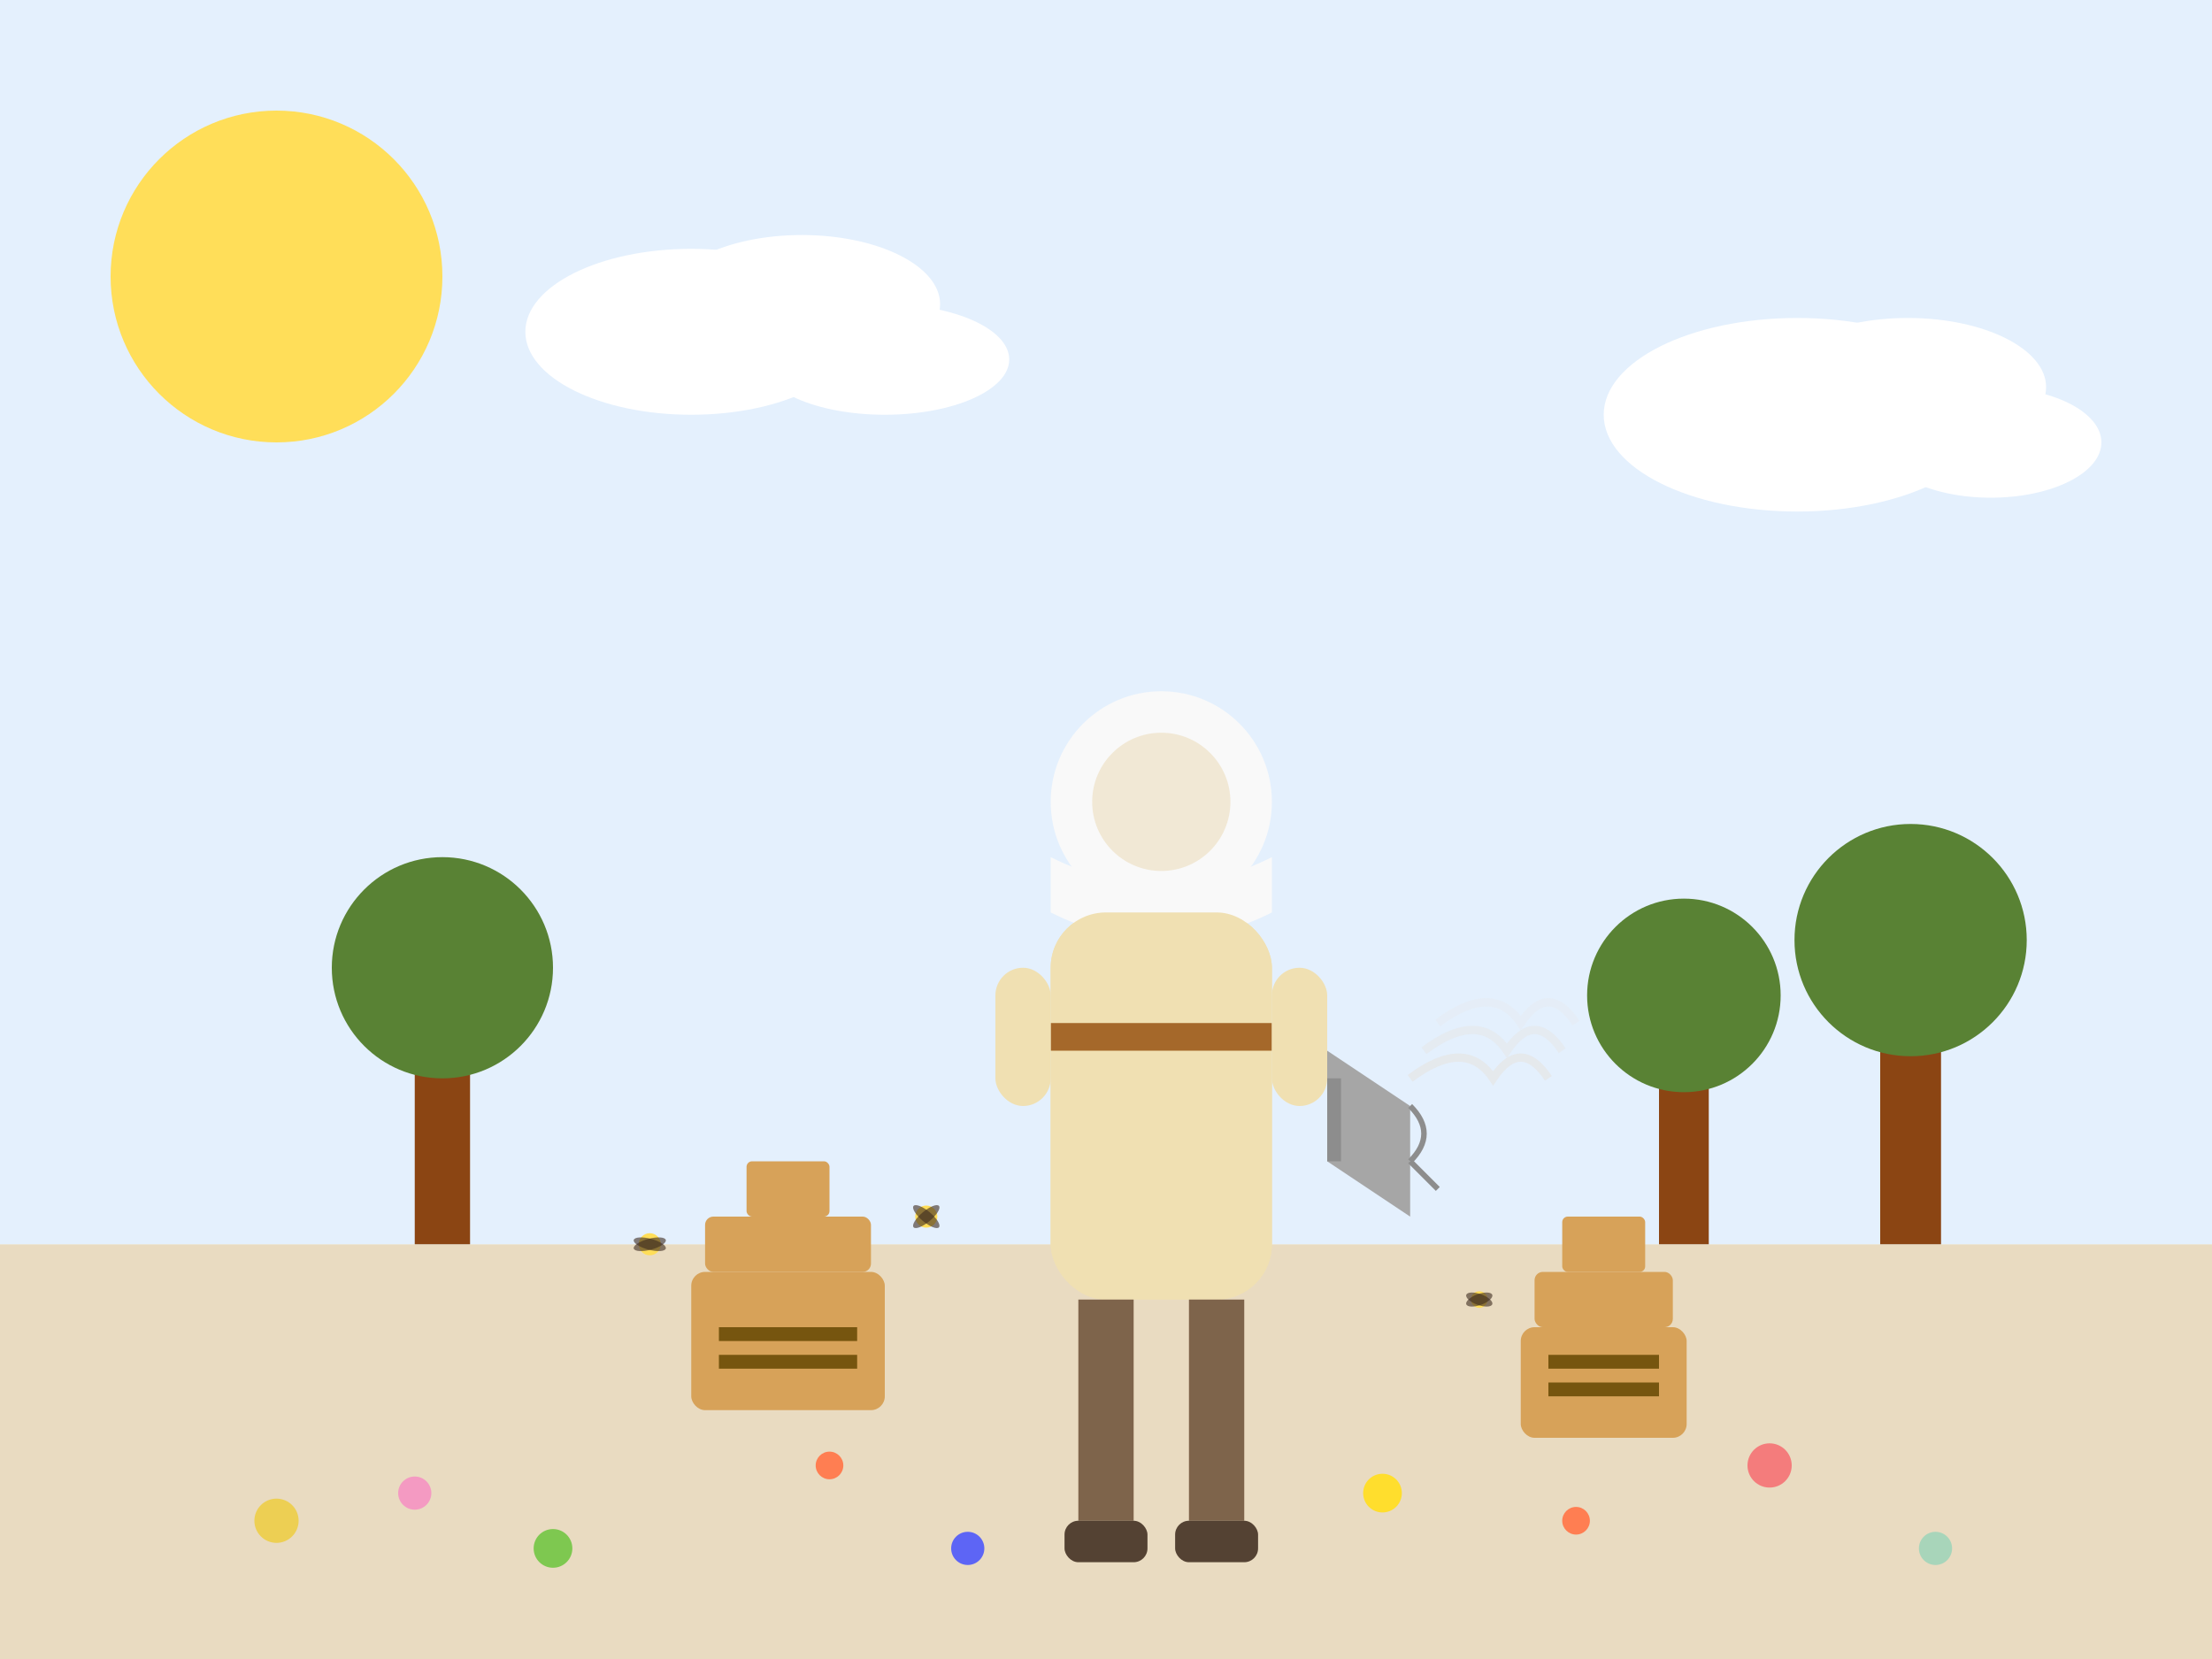 <?xml version="1.0" encoding="UTF-8"?>
<svg xmlns="http://www.w3.org/2000/svg" viewBox="0 0 800 600">
  <!-- Background -->
  <rect x="0" y="0" width="800" height="600" fill="#f8f3e8" />
  
  <!-- Ground -->
  <rect x="0" y="450" width="800" height="150" fill="#E9DBC1" />
  
  <!-- Sky -->
  <rect x="0" y="0" width="800" height="450" fill="#E4F0FD" />
  
  <!-- Sun -->
  <circle cx="100" cy="100" r="60" fill="#FFDE59" />
  
  <!-- Clouds -->
  <g fill="#FFFFFF">
    <ellipse cx="250" cy="120" rx="60" ry="30" />
    <ellipse cx="290" cy="110" rx="50" ry="25" />
    <ellipse cx="320" cy="130" rx="45" ry="20" />
    
    <ellipse cx="650" cy="150" rx="70" ry="35" />
    <ellipse cx="690" cy="140" rx="50" ry="25" />
    <ellipse cx="720" cy="160" rx="40" ry="20" />
  </g>
  
  <!-- Trees in distance -->
  <g>
    <!-- Tree 1 -->
    <rect x="150" y="380" width="20" height="70" fill="#8B4513" />
    <circle cx="160" cy="350" r="40" fill="#598234" />
    
    <!-- Tree 2 -->
    <rect x="600" y="390" width="18" height="60" fill="#8B4513" />
    <circle cx="609" cy="360" r="35" fill="#598234" />
    
    <!-- Tree 3 -->
    <rect x="680" y="370" width="22" height="80" fill="#8B4513" />
    <circle cx="691" cy="340" r="42" fill="#598234" />
  </g>
  
  <!-- Beekeeper -->
  <g>
    <!-- Body -->
    <rect x="380" y="330" width="80" height="140" rx="20" fill="#F0E0B2" />
    
    <!-- Head protection/veil -->
    <circle cx="420" cy="290" r="40" fill="#F9F9F9" />
    <path d="M380 310 Q 420 330 460 310 L 460 330 Q 420 350 380 330 Z" fill="#F9F9F9" />
    
    <!-- Face (slightly visible through veil) -->
    <circle cx="420" cy="290" r="25" fill="#EFE1C7" opacity="0.7" />
    
    <!-- Protective suit -->
    <rect x="380" y="330" width="80" height="140" rx="20" fill="#F0E0B2" />
    
    <!-- Belt -->
    <rect x="380" y="370" width="80" height="10" fill="#A5682A" />
    
    <!-- Gloves -->
    <rect x="360" y="350" width="20" height="50" rx="10" fill="#F0E0B2" />
    <rect x="460" y="350" width="20" height="50" rx="10" fill="#F0E0B2" />
    
    <!-- Legs -->
    <rect x="390" y="470" width="20" height="80" fill="#7E644B" />
    <rect x="430" y="470" width="20" height="80" fill="#7E644B" />
    
    <!-- Boots -->
    <rect x="385" y="550" width="30" height="15" rx="5" fill="#544233" />
    <rect x="425" y="550" width="30" height="15" rx="5" fill="#544233" />
    
    <!-- Smoker in hand -->
    <g>
      <path d="M480 380 L 510 400 L 510 440 L 480 420 Z" fill="#A6A6A6" />
      <rect x="480" y="390" width="5" height="30" fill="#8D8D8D" />
      <path d="M510 400 Q 520 410 510 420" stroke="#8D8D8D" stroke-width="2" fill="none" />
      <path d="M510 420 L 520 430" stroke="#8D8D8D" stroke-width="2" fill="none" />
      <!-- Smoke -->
      <path d="M510 390 Q 530 375 540 390 Q 550 375 560 390" stroke="#E6E6E6" stroke-width="3" fill="none" opacity="0.7" />
      <path d="M515 380 Q 535 365 545 380 Q 555 365 565 380" stroke="#E6E6E6" stroke-width="3" fill="none" opacity="0.5" />
      <path d="M520 370 Q 540 355 550 370 Q 560 355 570 370" stroke="#E6E6E6" stroke-width="3" fill="none" opacity="0.3" />
    </g>
  </g>
  
  <!-- Beehives -->
  <g>
    <!-- Beehive 1 -->
    <rect x="250" y="460" width="70" height="50" rx="5" fill="#D7A259" />
    <rect x="255" y="440" width="60" height="20" rx="3" fill="#D7A259" />
    <rect x="270" y="420" width="30" height="20" rx="2" fill="#D7A259" />
    <rect x="260" y="480" width="50" height="5" fill="#76550F" />
    <rect x="260" y="490" width="50" height="5" fill="#76550F" />
    
    <!-- Bees near beehive 1 -->
    <circle cx="235" cy="450" r="4" fill="#FFDE59" />
    <ellipse cx="235" cy="450" rx="6" ry="2" fill="#3D2B1F" opacity="0.6" transform="rotate(15, 235, 450)" />
    <ellipse cx="235" cy="450" rx="6" ry="2" fill="#3D2B1F" opacity="0.6" transform="rotate(-15, 235, 450)" />
    
    <circle cx="335" cy="440" r="4" fill="#FFDE59" />
    <ellipse cx="335" cy="440" rx="6" ry="2" fill="#3D2B1F" opacity="0.6" transform="rotate(40, 335, 440)" />
    <ellipse cx="335" cy="440" rx="6" ry="2" fill="#3D2B1F" opacity="0.6" transform="rotate(-40, 335, 440)" />
    
    <!-- Beehive 2 (further back) -->
    <rect x="550" y="480" width="60" height="40" rx="5" fill="#D7A259" />
    <rect x="555" y="460" width="50" height="20" rx="3" fill="#D7A259" />
    <rect x="565" y="440" width="30" height="20" rx="2" fill="#D7A259" />
    <rect x="560" y="490" width="40" height="5" fill="#76550F" />
    <rect x="560" y="500" width="40" height="5" fill="#76550F" />
    
    <!-- Bees near beehive 2 -->
    <circle cx="535" cy="470" r="3" fill="#FFDE59" />
    <ellipse cx="535" cy="470" rx="5" ry="2" fill="#3D2B1F" opacity="0.6" transform="rotate(20, 535, 470)" />
    <ellipse cx="535" cy="470" rx="5" ry="2" fill="#3D2B1F" opacity="0.6" transform="rotate(-20, 535, 470)" />
  </g>
  
  <!-- Flower field in front -->
  <g>
    <!-- Flowers of different colors (small in foreground) -->
    <circle cx="100" cy="550" r="8" fill="#EDCF53" /> <!-- Yellow -->
    <circle cx="150" cy="540" r="6" fill="#F49AC2" /> <!-- Pink -->
    <circle cx="200" cy="560" r="7" fill="#7EC850" /> <!-- Green -->
    <circle cx="300" cy="530" r="5" fill="#FF7E52" /> <!-- Orange -->
    <circle cx="350" cy="560" r="6" fill="#5D65F5" /> <!-- Blue -->
    <circle cx="500" cy="540" r="7" fill="#FFDE2D" /> <!-- Yellow -->
    <circle cx="570" cy="550" r="5" fill="#FF7E52" /> <!-- Orange -->
    <circle cx="640" cy="530" r="8" fill="#F47C7C" /> <!-- Red -->
    <circle cx="700" cy="560" r="6" fill="#A8D5BA" /> <!-- Light green -->
  </g>
</svg>